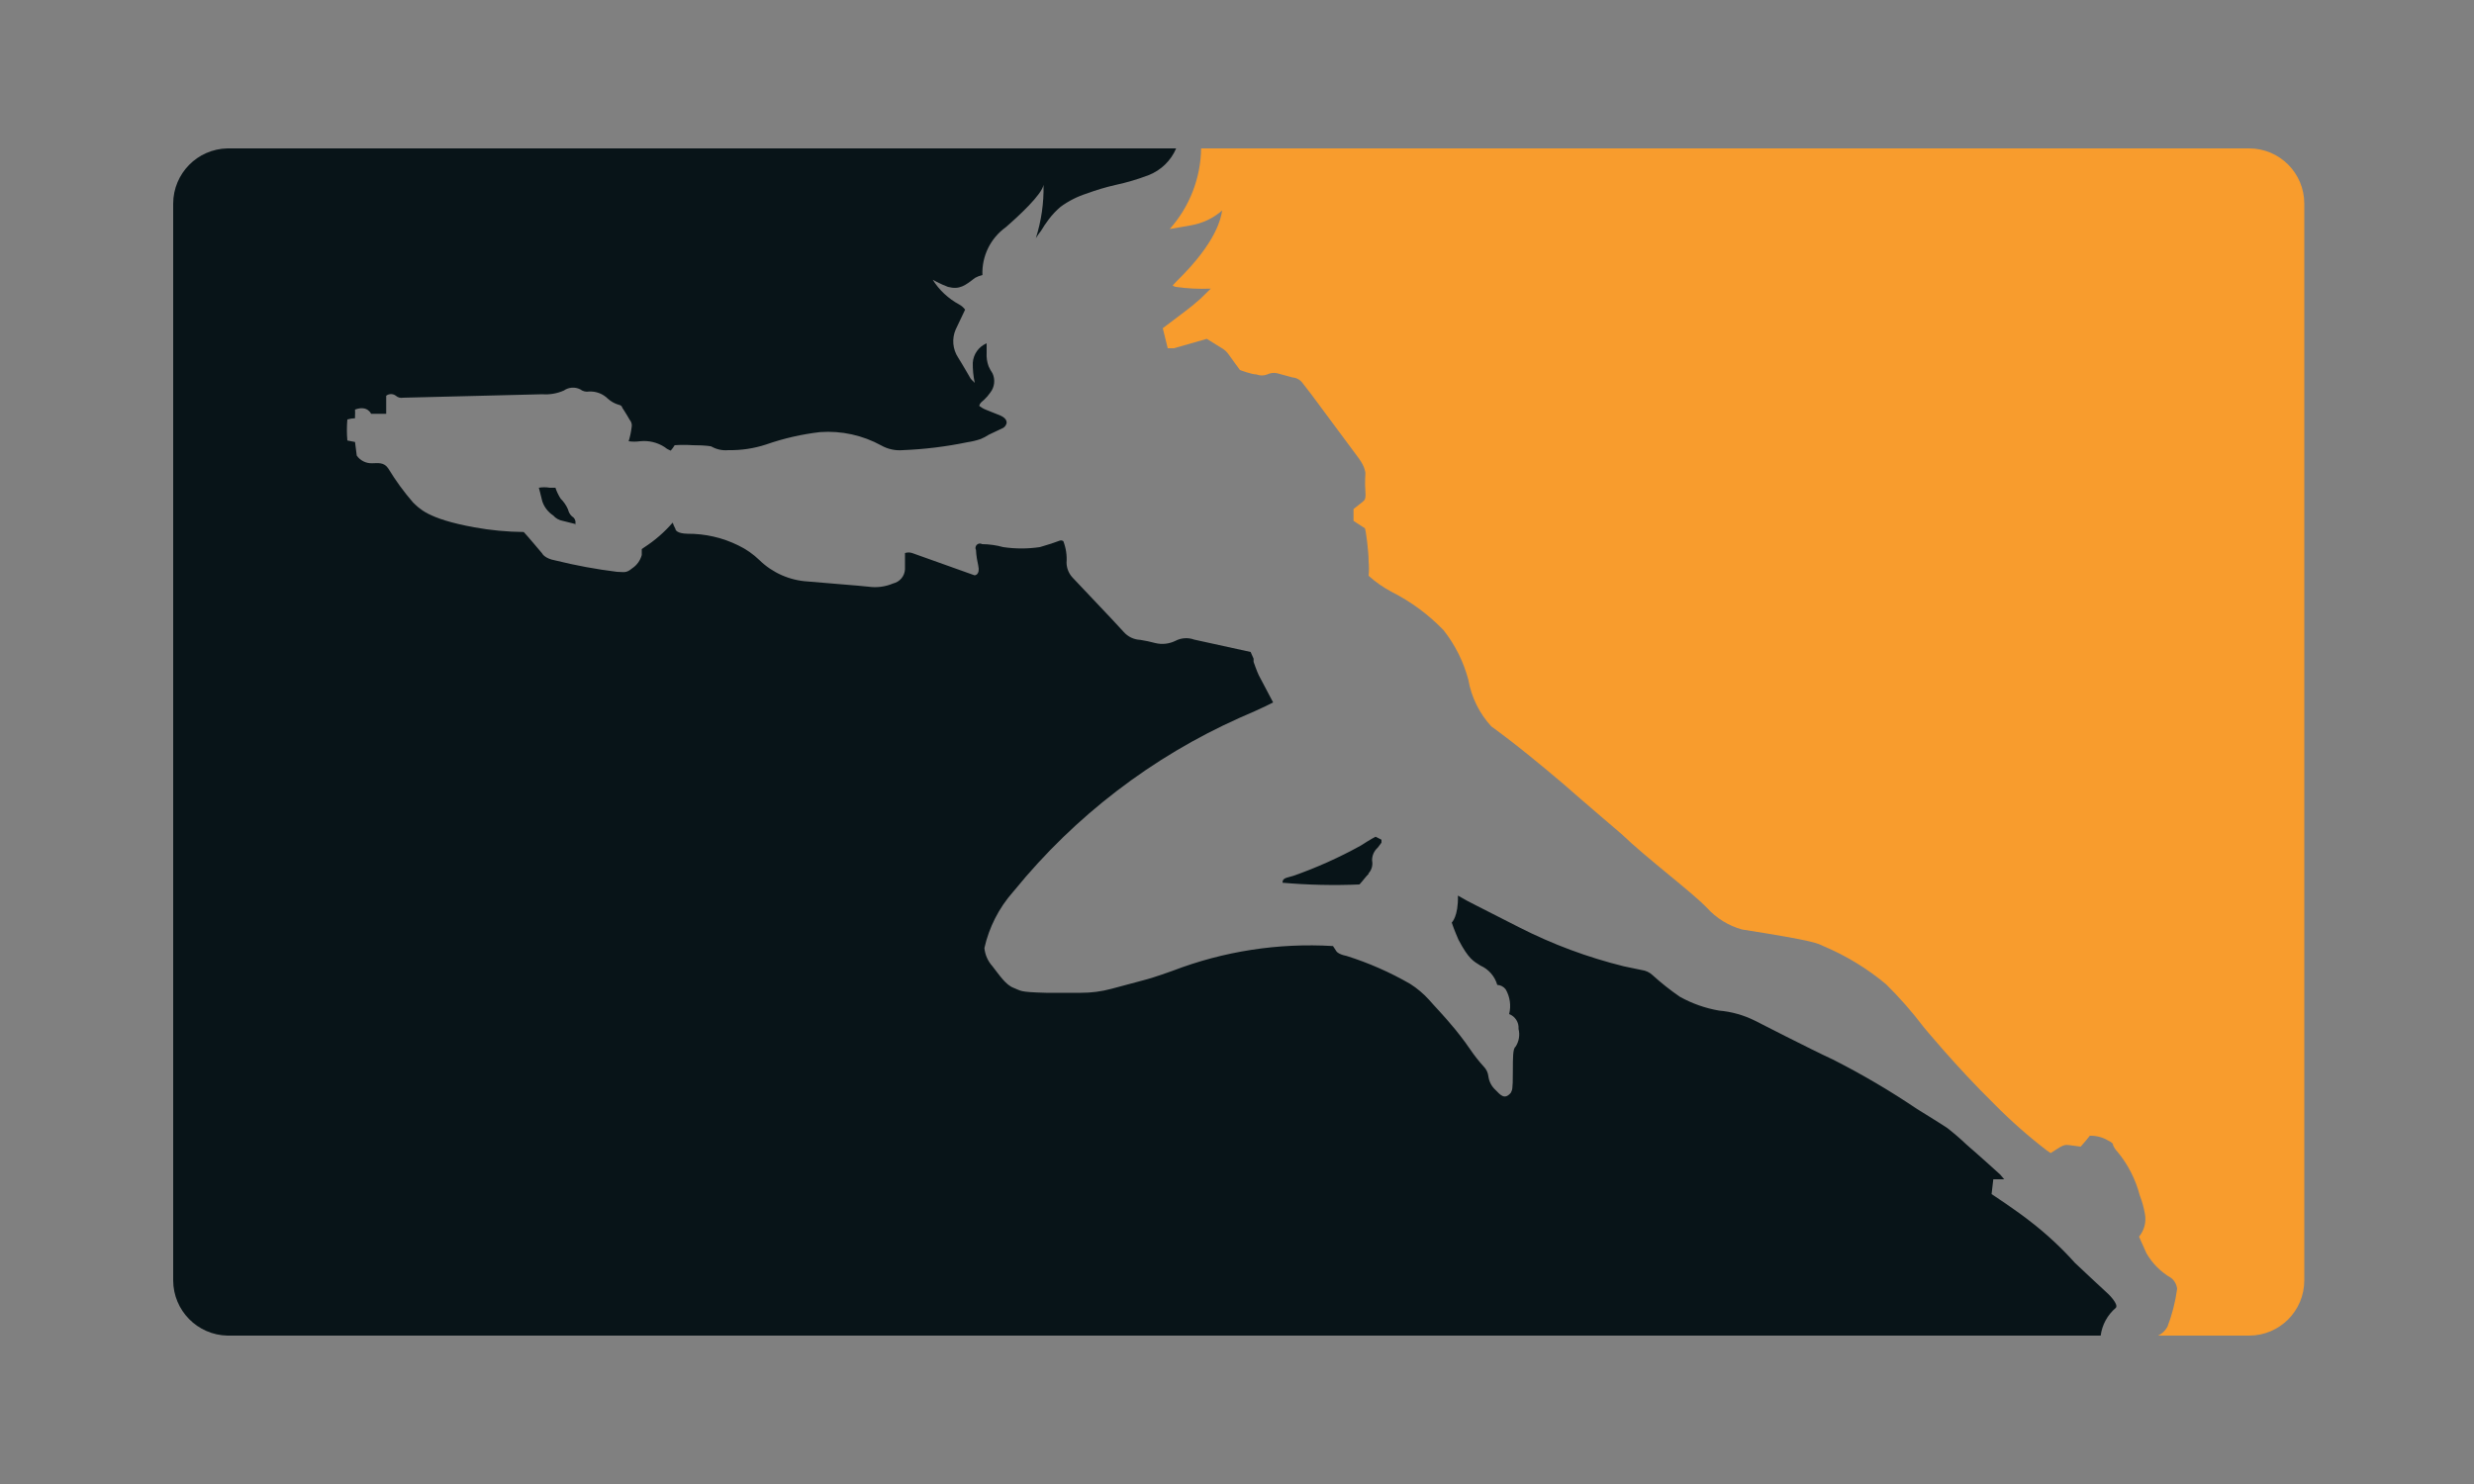 <?xml version="1.0" encoding="UTF-8"?>
<svg width="100px" height="60px" viewBox="0 0 100 60" version="1.1" xmlns="http://www.w3.org/2000/svg" xmlns:xlink="http://www.w3.org/1999/xlink">
    <rect x="0" y="0" width="100" height="60" fill="#808080" stroke="none"/>
    <!-- Generator: sketchtool 54.1 (76490) - https://sketchapp.com -->
    <title>3B433591-B92F-408A-A6A4-B793D6C6244A</title>
    <desc>Created with sketchtool.</desc>
    <g id="Symbols" stroke="none" stroke-width="1" fill="none" fill-rule="evenodd">
        <g id="Nav/Logo-Small" fill-rule="nonzero">
            <g id="Group" transform="translate(7, 6)">
                <path d="M2.13162821e-14,45.77 L2.13162821e-14,2.23 C0.005,1.016 0.976,0.027 2.19,0 L40.54,0 C40.33,0.494 39.93,0.884 39.43,1.08 C38.991,1.248 38.54,1.382 38.08,1.48 C37.693,1.569 37.312,1.682 36.94,1.82 C36.556,1.941 36.195,2.123 35.87,2.36 C35.692,2.512 35.531,2.683 35.39,2.87 C35.278,3.017 35.174,3.171 35.08,3.33 C35.004,3.426 34.934,3.526 34.87,3.63 C35.091,2.932 35.196,2.202 35.18,1.47 C35.12,1.86 34.18,2.73 33.65,3.19 C33.033,3.635 32.68,4.36 32.71,5.12 C32.609,5.143 32.511,5.18 32.42,5.23 C32,5.55 31.79,5.72 31.32,5.6 C31.166,5.543 31.016,5.476 30.87,5.4 L30.7,5.31 C30.964,5.731 31.333,6.075 31.77,6.31 C31.865,6.361 31.947,6.433 32.01,6.52 L31.63,7.32 C31.468,7.692 31.506,8.121 31.73,8.46 C31.89,8.71 32.24,9.32 32.24,9.32 L32.4,9.48 C32.343,9.214 32.316,8.942 32.32,8.67 C32.342,8.322 32.559,8.016 32.88,7.88 C32.88,7.96 32.88,8.09 32.88,8.27 C32.869,8.454 32.896,8.638 32.96,8.81 C33.005,8.911 33.059,9.008 33.12,9.1 C33.235,9.353 33.201,9.65 33.03,9.87 C32.955,9.98 32.868,10.08 32.77,10.17 C32.67,10.26 32.61,10.29 32.58,10.41 C32.665,10.477 32.759,10.531 32.86,10.57 L33.26,10.73 C33.45,10.8 33.69,10.89 33.69,11.09 C33.676,11.177 33.625,11.254 33.55,11.3 L32.96,11.58 C32.859,11.647 32.752,11.704 32.64,11.75 C32.464,11.81 32.284,11.853 32.1,11.88 C31.24,12.058 30.367,12.165 29.49,12.2 C29.187,12.226 28.884,12.159 28.62,12.01 C27.866,11.596 27.008,11.409 26.15,11.47 C25.407,11.556 24.676,11.724 23.97,11.97 C23.477,12.132 22.959,12.21 22.44,12.2 C22.2,12.223 21.959,12.17 21.75,12.05 C21.75,12.05 21.58,12 21,12 C20.757,11.984 20.513,11.984 20.27,12 C20.224,12.078 20.17,12.152 20.11,12.22 C20.023,12.187 19.941,12.14 19.87,12.08 C19.574,11.887 19.221,11.802 18.87,11.84 C18.717,11.862 18.563,11.862 18.41,11.84 C18.467,11.657 18.507,11.47 18.53,11.28 C18.555,11.17 18.525,11.054 18.45,10.97 C18.34,10.77 18.15,10.48 18.15,10.48 C18.15,10.48 18.15,10.39 17.99,10.36 C17.835,10.311 17.691,10.229 17.57,10.12 C17.369,9.92 17.093,9.815 16.81,9.83 C16.683,9.852 16.552,9.819 16.45,9.74 C16.237,9.635 15.984,9.654 15.79,9.79 C15.517,9.911 15.218,9.962 14.92,9.94 L9.29,10.08 C9.186,10.1 9.079,10.07 9,10 C8.885,9.912 8.725,9.912 8.61,10 C8.61,10.21 8.61,10.73 8.61,10.73 L8,10.73 C8,10.73 7.85,10.37 7.35,10.56 C7.355,10.647 7.355,10.733 7.35,10.82 L7.35,10.91 C7.245,10.913 7.141,10.93 7.04,10.96 C7.015,11.243 7.015,11.527 7.04,11.81 L7.35,11.87 L7.42,12.42 C7.561,12.621 7.794,12.738 8.04,12.73 C8.27,12.73 8.52,12.67 8.7,12.95 C8.994,13.434 9.328,13.893 9.7,14.32 C9.94,14.54 10.25,14.97 12.17,15.32 C12.83,15.44 13.499,15.503 14.17,15.51 C14.27,15.61 14.91,16.37 14.91,16.37 C14.91,16.37 15,16.58 15.45,16.66 C16.27,16.863 17.102,17.017 17.94,17.12 C18.21,17.12 18.3,17.19 18.55,16.98 C18.742,16.854 18.881,16.662 18.94,16.44 L18.94,16.2 L19.04,16.13 C19.469,15.853 19.856,15.516 20.19,15.13 C20.219,15.217 20.256,15.3 20.3,15.38 C20.3,15.43 20.36,15.57 20.79,15.58 C21.501,15.576 22.202,15.736 22.84,16.05 C23.157,16.202 23.448,16.404 23.7,16.65 C24.226,17.161 24.918,17.466 25.65,17.51 C26.65,17.6 27.65,17.67 28.1,17.72 C28.439,17.769 28.785,17.724 29.1,17.59 C29.369,17.528 29.565,17.296 29.58,17.02 C29.58,16.87 29.58,16.61 29.58,16.56 L29.58,16.36 C29.674,16.329 29.776,16.329 29.87,16.36 L32.39,17.26 C32.39,17.26 32.63,17.26 32.54,16.86 C32.45,16.46 32.45,16.24 32.45,16.24 C32.412,16.169 32.426,16.081 32.484,16.025 C32.542,15.969 32.63,15.959 32.7,16 C32.987,16.003 33.273,16.043 33.55,16.12 C34.041,16.193 34.539,16.193 35.03,16.12 L35.49,15.98 L35.49,15.98 C35.83,15.87 35.87,15.81 35.98,15.88 C36.087,16.157 36.132,16.454 36.11,16.75 C36.114,16.982 36.207,17.204 36.37,17.37 L37.93,19.02 L38.42,19.55 C38.59,19.744 38.832,19.86 39.09,19.87 C39.296,19.902 39.499,19.946 39.7,20 C39.972,20.066 40.259,20.034 40.51,19.91 C40.745,19.787 41.021,19.769 41.27,19.86 L43.55,20.36 L43.67,20.63 L43.67,20.76 C43.67,20.76 43.81,21.16 43.88,21.3 L44.46,22.4 C44.46,22.4 44.05,22.62 43.11,23.02 C39.569,24.602 36.449,26.993 34,30 L33.94,30.07 L33.94,30.07 C33.374,30.715 32.978,31.492 32.79,32.33 C32.816,32.601 32.928,32.857 33.11,33.06 C33.4,33.43 33.65,33.82 33.97,33.94 C34.29,34.06 34.16,34.11 35.28,34.14 L36.69,34.14 C37.105,34.142 37.519,34.088 37.92,33.98 L39.19,33.64 C39.42,33.58 39.7,33.5 40.4,33.25 C42.464,32.458 44.673,32.117 46.88,32.25 L47.01,32.45 C47.01,32.45 47.07,32.58 47.43,32.65 C48.325,32.932 49.187,33.311 50,33.78 C50.281,33.959 50.536,34.174 50.76,34.42 C50.98,34.68 51.31,35 51.82,35.62 C51.82,35.62 52.18,36.06 52.42,36.42 C52.587,36.666 52.77,36.9 52.97,37.12 C53.075,37.225 53.142,37.363 53.16,37.51 C53.186,37.721 53.285,37.915 53.44,38.06 C53.64,38.26 53.81,38.49 54.07,38.18 C54.12,38.05 54.15,38.12 54.15,37.32 C54.15,36.76 54.15,36.39 54.26,36.32 C54.399,36.107 54.442,35.846 54.38,35.6 C54.401,35.338 54.246,35.093 54,35 C54.086,34.661 54.035,34.302 53.86,34 C53.778,33.893 53.654,33.827 53.52,33.82 C53.42,33.472 53.171,33.186 52.84,33.04 C52.56,32.86 52.37,32.79 51.95,31.99 C51.95,31.99 51.77,31.58 51.68,31.3 C51.68,31.3 51.95,31.06 51.93,30.21 C52.19,30.36 52.44,30.5 52.71,30.63 L54.4,31.49 C55.748,32.178 57.171,32.708 58.64,33.07 L59.36,33.22 C59.521,33.24 59.671,33.31 59.79,33.42 C60.14,33.738 60.51,34.032 60.9,34.3 C61.394,34.575 61.932,34.765 62.49,34.86 C62.987,34.903 63.472,35.039 63.92,35.26 C63.92,35.26 66.24,36.45 67.09,36.84 C68.264,37.435 69.399,38.103 70.49,38.84 C70.49,38.84 71.4,39.4 71.7,39.6 C71.975,39.813 72.239,40.04 72.49,40.28 C72.98,40.7 73.85,41.49 73.85,41.49 L74.01,41.68 L73.57,41.68 L73.5,42.28 C73.5,42.28 74.5,42.93 75.15,43.45 C75.769,43.935 76.345,44.474 76.87,45.06 C77.14,45.31 77.81,45.95 78.23,46.33 C78.23,46.33 78.65,46.74 78.52,46.88 C78.185,47.165 77.967,47.564 77.91,48 L2.19,48 C0.976,47.973 0.005,46.984 2.13162821e-14,45.77" id="Shape" fill="#081418"></path>
                <polygon id="Shape" fill="#FFFFFF" points="39.68 3.43 39.67 3.43 39.67 3.43"></polygon>
                <path d="M16.27,15.19 L15.75,15.06 C15.599,15.034 15.461,14.956 15.36,14.84 C15.154,14.705 14.999,14.504 14.92,14.27 C14.85,13.97 14.78,13.72 14.78,13.72 C14.925,13.694 15.075,13.694 15.22,13.72 L15.45,13.72 C15.502,13.875 15.572,14.022 15.66,14.16 C15.788,14.285 15.89,14.435 15.96,14.6 C15.984,14.707 16.039,14.805 16.12,14.88 C16.216,14.929 16.272,15.033 16.26,15.14 C16.262,15.17 16.262,15.2 16.26,15.23" id="Shape" fill="#081418"></path>
                <path d="M48.33,29.32 C48.19,29.46 48.13,29.56 47.95,29.76 C46.913,29.804 45.874,29.781 44.84,29.69 C44.84,29.49 44.99,29.5 45.28,29.41 C46.219,29.08 47.129,28.672 48,28.19 C48.4,27.93 48.6,27.83 48.6,27.83 L48.84,27.95 L48.84,28.07 L48.69,28.27 C48.541,28.401 48.457,28.591 48.46,28.79 C48.499,28.981 48.443,29.178 48.31,29.32" id="Shape" fill="#081418"></path>
                <path d="M86.14,45.77 C86.14,47.002 85.142,48 83.91,48 L80.23,48 C80.392,47.924 80.525,47.798 80.61,47.64 C80.799,47.147 80.93,46.633 81,46.11 C80.982,45.937 80.896,45.779 80.76,45.67 C80.344,45.431 79.999,45.086 79.76,44.67 L79.46,44 C79.671,43.747 79.759,43.414 79.7,43.09 C79.656,42.83 79.586,42.575 79.49,42.33 C79.323,41.689 79.02,41.092 78.6,40.58 C78.52,40.499 78.456,40.404 78.41,40.3 C78.41,40.25 78.41,40.21 78.19,40.1 C77.971,39.975 77.722,39.913 77.47,39.92 C77.3,40.14 77.1,40.36 77.1,40.36 L76.65,40.3 C76.55,40.3 76.47,40.24 76.17,40.44 L75.89,40.62 L75.74,40.52 C74.988,39.943 74.276,39.315 73.61,38.64 C72.08,37.14 70.75,35.52 70.75,35.52 C70.286,34.907 69.778,34.329 69.23,33.79 C68.473,33.159 67.627,32.644 66.72,32.26 C66.45,32.14 66.47,32.06 63.41,31.58 C62.868,31.428 62.379,31.127 62,30.71 C61.39,30.07 59.57,28.71 58.53,27.71 C58.53,27.71 57.19,26.57 56.15,25.66 C54.23,24.03 53.28,23.37 53.28,23.37 C52.795,22.842 52.472,22.186 52.35,21.48 C52.156,20.752 51.816,20.072 51.35,19.48 C50.742,18.849 50.032,18.325 49.25,17.93 C48.915,17.752 48.602,17.534 48.32,17.28 C48.338,17.087 48.338,16.893 48.32,16.7 C48.32,16.28 48.21,15.45 48.17,15.36 L47.71,15.06 L47.71,14.58 L48.04,14.32 C48.13,14.23 48.22,14.24 48.19,13.88 C48.16,13.52 48.19,13.13 48.19,13.13 C48.19,13.13 48.19,12.9 47.93,12.54 L46,9.94 L45.66,9.5 C45.564,9.361 45.409,9.272 45.24,9.26 L44.62,9.09 C44.485,9.062 44.344,9.079 44.22,9.14 C44.082,9.194 43.928,9.194 43.79,9.14 C43.59,9.14 43.12,8.96 43.12,8.96 C43.12,8.96 42.75,8.46 42.64,8.3 C42.573,8.21 42.488,8.135 42.39,8.08 L41.78,7.7 L40.45,8.08 L40.29,8.08 L40.2,8.08 L40,7.27 L40.74,6.71 C40.74,6.71 41.19,6.38 41.52,6.08 L41.94,5.67 C41.466,5.69 40.99,5.666 40.52,5.6 C40.476,5.589 40.435,5.569 40.4,5.54 L40.56,5.37 C42.2,3.77 42.35,2.8 42.4,2.51 C42.043,2.822 41.607,3.03 41.14,3.11 L40.28,3.26 C41.082,2.362 41.533,1.204 41.55,0 L83.91,0 C85.142,8.8817842e-16 86.14,0.998 86.14,2.23 L86.14,45.77 Z" id="Shape" fill="#F89C2D"></path>
            </g>
        </g>
    </g>
</svg>